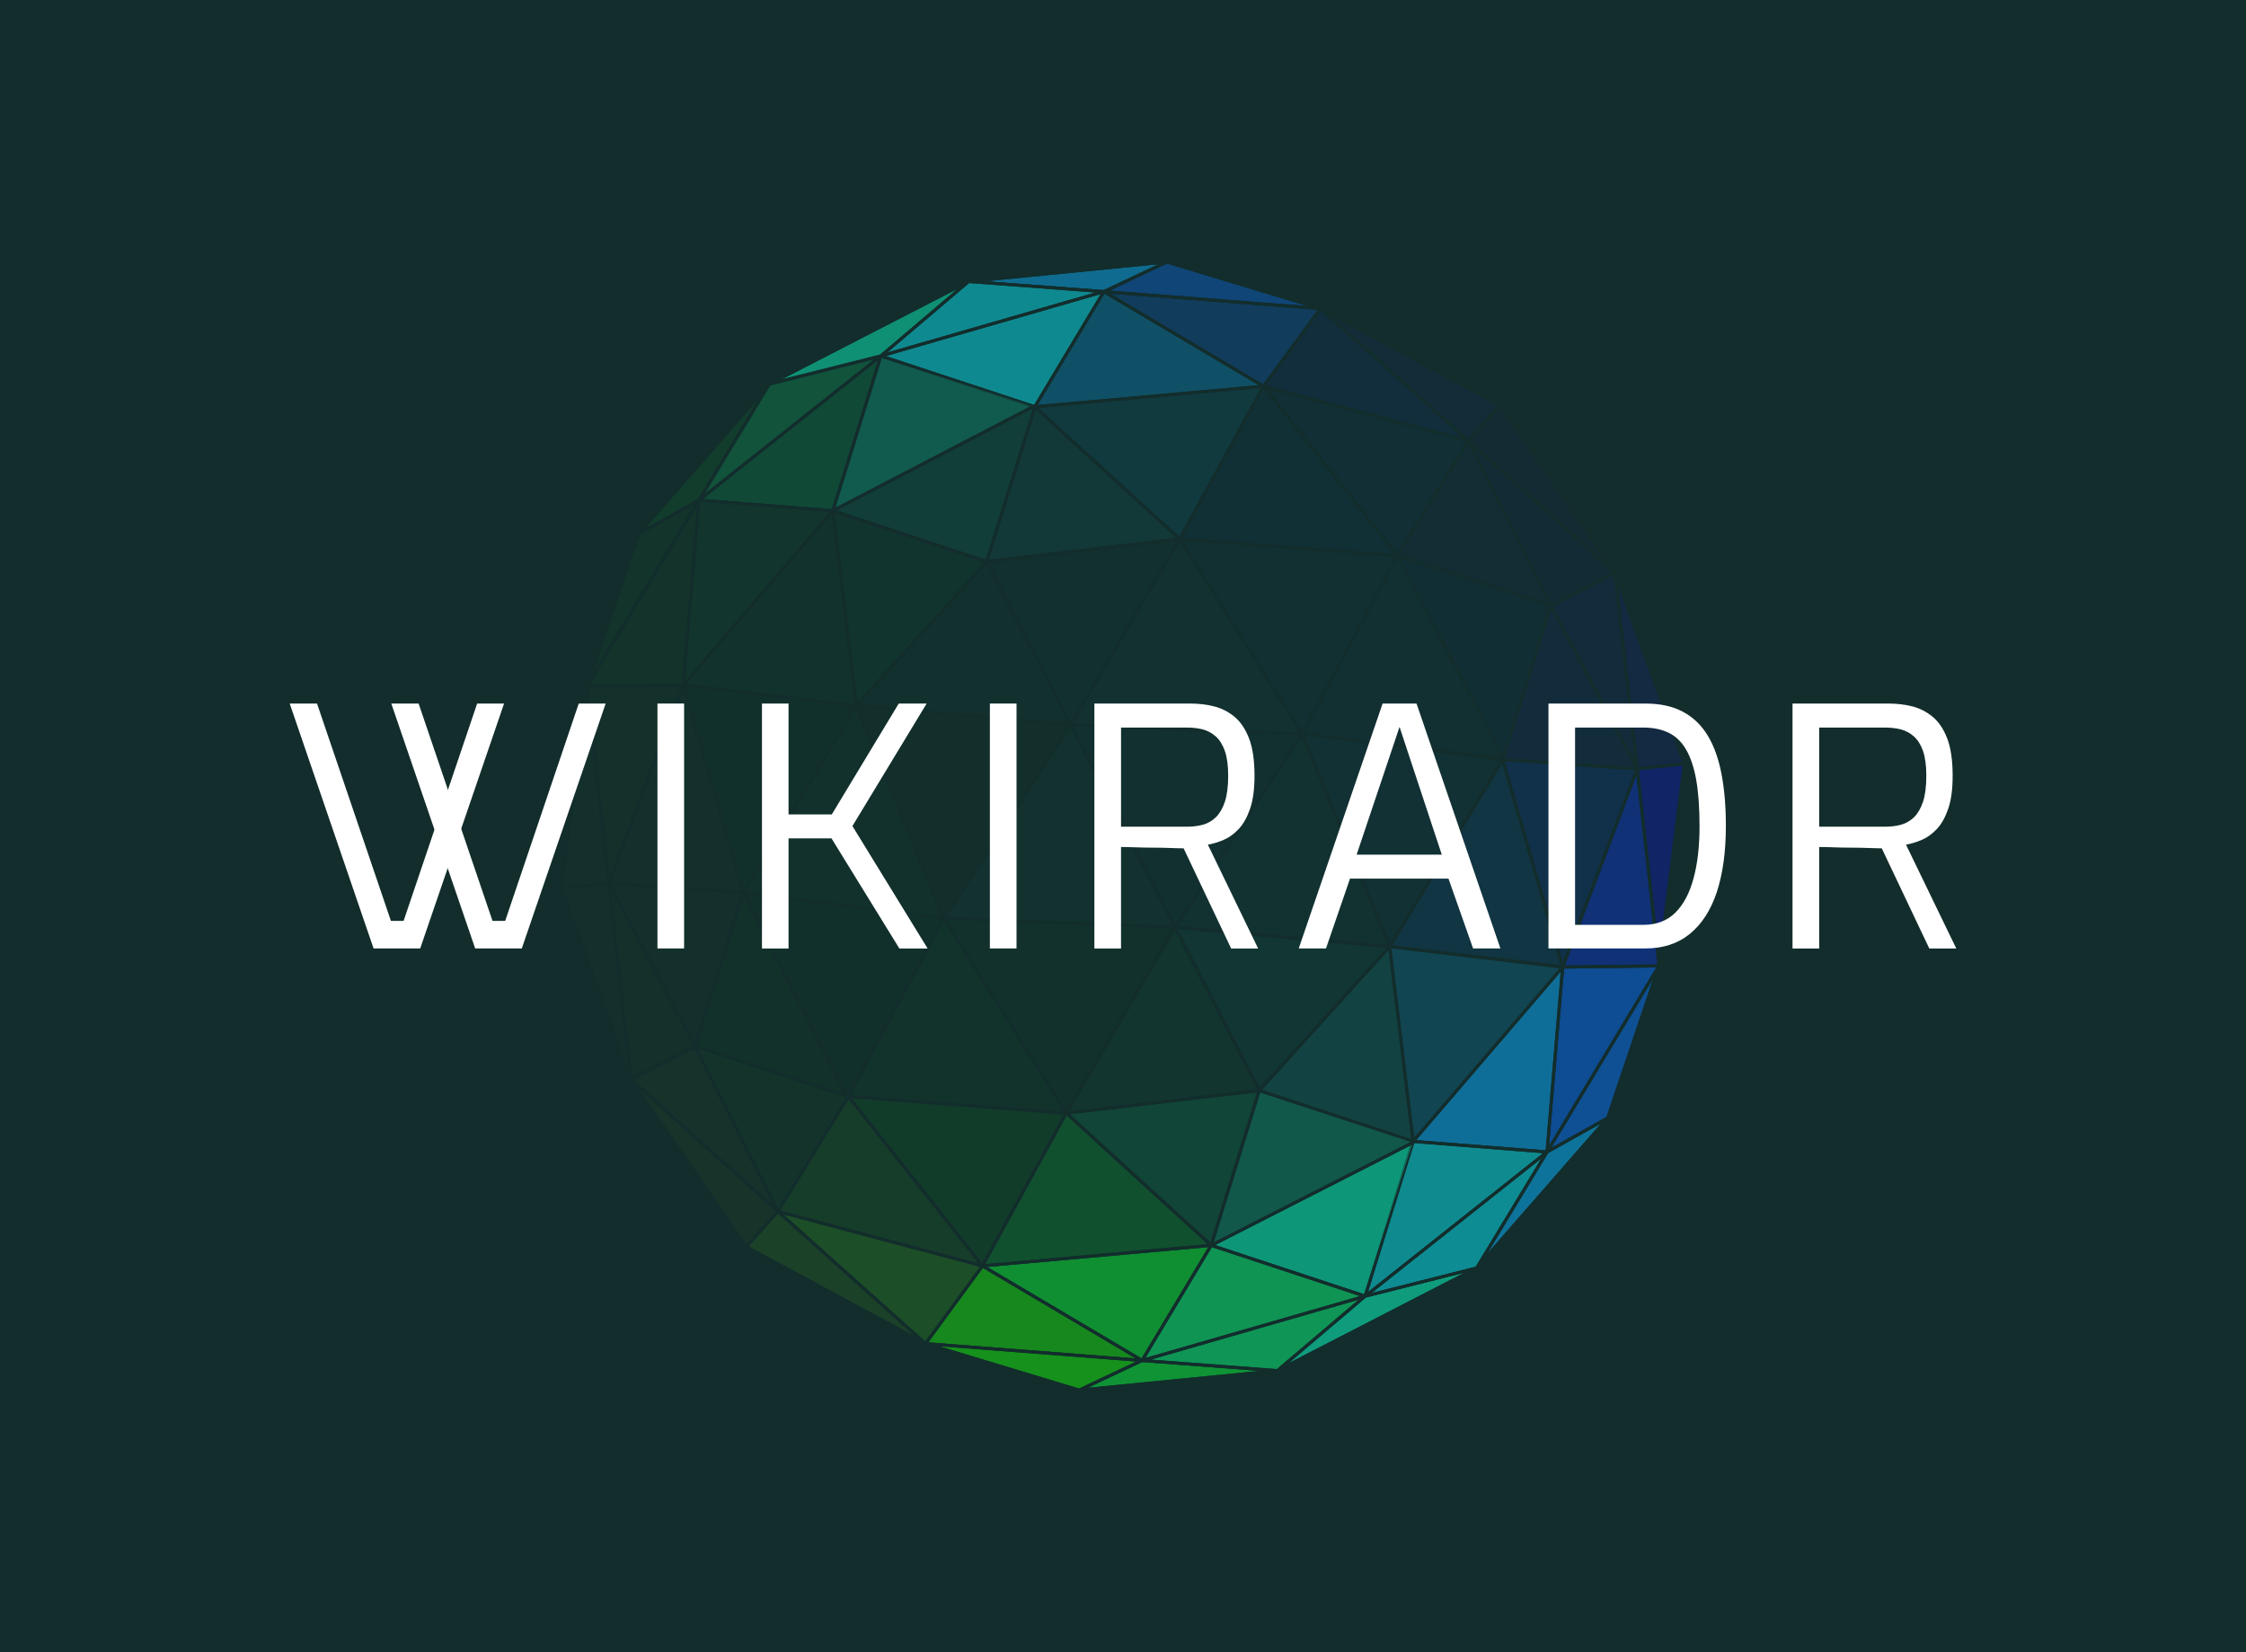 <?xml version="1.0" encoding="UTF-8"?><svg xmlns="http://www.w3.org/2000/svg" viewBox="0 0 870 640"><g id="a"><rect width="870" height="640" fill="#122d2c"/></g><g id="b"><g isolation="isolate"><g isolation="isolate" opacity=".004"><polygon points="331.714 273.337 382.233 217.545 414.797 280.803 331.714 273.337" fill="#0cf398" stroke="#122d2c" stroke-miterlimit="10" stroke-width="1.178"/><polygon points="331.714 273.337 382.233 217.545 414.797 280.803 331.714 273.337" fill="none" stroke="#122d2c" stroke-linecap="round" stroke-linejoin="round" stroke-width="1.178"/></g><g isolation="isolate" opacity=".006"><polygon points="365.656 355.78 414.797 280.803 331.714 273.337 365.656 355.78" fill="#0cf370" stroke="#122d2c" stroke-miterlimit="10" stroke-width="1.178"/><polygon points="365.656 355.78 414.797 280.803 331.714 273.337 365.656 355.78" fill="none" stroke="#122d2c" stroke-linecap="round" stroke-linejoin="round" stroke-width="1.178"/></g><g isolation="isolate" opacity=".008"><polygon points="287.933 345.755 331.714 273.337 365.656 355.78 287.933 345.755" fill="#0cf327" stroke="#122d2c" stroke-miterlimit="10" stroke-width="1.178"/><polygon points="287.933 345.755 331.714 273.337 365.656 355.78 287.933 345.755" fill="none" stroke="#122d2c" stroke-linecap="round" stroke-linejoin="round" stroke-width="1.178"/></g><g isolation="isolate" opacity=".015"><polygon points="328.126 424.787 365.656 355.78 287.933 345.755 328.126 424.787" fill="#17f30c" stroke="#122d2c" stroke-miterlimit="10" stroke-width="1.178"/><polygon points="328.126 424.787 365.656 355.78 287.933 345.755 328.126 424.787" fill="none" stroke="#122d2c" stroke-linecap="round" stroke-linejoin="round" stroke-width="1.178"/></g><g isolation="isolate" opacity=".017"><polygon points="269.28 405.351 287.933 345.755 328.126 424.787 269.28 405.351" fill="#4ef30c" stroke="#122d2c" stroke-miterlimit="10" stroke-width="1.178"/><polygon points="269.28 405.351 287.933 345.755 328.126 424.787 269.28 405.351" fill="none" stroke="#122d2c" stroke-linecap="round" stroke-linejoin="round" stroke-width="1.178"/></g><g isolation="isolate" opacity=".012"><polygon points="244.406 418.166 269.28 405.351 235.829 342.161 244.406 418.166" fill="#8af30c" stroke="#122d2c" stroke-miterlimit="10" stroke-width="1.178"/><polygon points="244.406 418.166 269.28 405.351 235.829 342.161 244.406 418.166" fill="none" stroke="#122d2c" stroke-linecap="round" stroke-linejoin="round" stroke-width="1.178"/></g><g isolation="isolate" opacity=".008"><polygon points="217.527 344.148 235.829 342.161 244.406 418.166 217.527 344.148" fill="#93f30c" stroke="#122d2c" stroke-miterlimit="10" stroke-width="1.178"/><polygon points="217.527 344.148 235.829 342.161 244.406 418.166 217.527 344.148" fill="none" stroke="#122d2c" stroke-linecap="round" stroke-linejoin="round" stroke-width="1.178"/></g><g isolation="isolate" opacity=".005"><polygon points="227.343 265.858 217.527 344.148 235.829 342.161 227.343 265.858" fill="#77f30c" stroke="#122d2c" stroke-miterlimit="10" stroke-width="1.178"/><polygon points="227.343 265.858 217.527 344.148 235.829 342.161 227.343 265.858" fill="none" stroke="#122d2c" stroke-linecap="round" stroke-linejoin="round" stroke-width="1.178"/></g><g isolation="isolate" opacity=".005"><polygon points="264.676 265.382 331.714 273.337 287.933 345.755 264.676 265.382" fill="#0cf30e" stroke="#122d2c" stroke-miterlimit="10" stroke-width="1.178"/><polygon points="264.676 265.382 331.714 273.337 287.933 345.755 264.676 265.382" fill="none" stroke="#122d2c" stroke-linecap="round" stroke-linejoin="round" stroke-width="1.178"/></g><g isolation="isolate" opacity=".006"><polygon points="235.829 342.161 264.676 265.382 287.933 345.755 235.829 342.161" fill="#46f30c" stroke="#122d2c" stroke-miterlimit="10" stroke-width="1.178"/><polygon points="235.829 342.161 264.676 265.382 287.933 345.755 235.829 342.161" fill="none" stroke="#122d2c" stroke-linecap="round" stroke-linejoin="round" stroke-width="1.178"/></g><g isolation="isolate" opacity=".008"><polygon points="455.251 359.315 365.656 355.78 414.797 280.803 455.251 359.315" fill="#0cf394" stroke="#122d2c" stroke-miterlimit="10" stroke-width="1.178"/><polygon points="455.251 359.315 365.656 355.78 414.797 280.803 455.251 359.315" fill="none" stroke="#122d2c" stroke-linecap="round" stroke-linejoin="round" stroke-width="1.178"/></g><g isolation="isolate" opacity=".01"><polygon points="235.829 342.161 269.28 405.351 287.933 345.755 235.829 342.161" fill="#65f30c" stroke="#122d2c" stroke-miterlimit="10" stroke-width="1.178"/><polygon points="235.829 342.161 269.28 405.351 287.933 345.755 235.829 342.161" fill="none" stroke="#122d2c" stroke-linecap="round" stroke-linejoin="round" stroke-width="1.178"/></g><g isolation="isolate" opacity=".004"><polygon points="227.343 265.858 235.829 342.161 264.676 265.382 227.343 265.858" fill="#4ff30c" stroke="#122d2c" stroke-miterlimit="10" stroke-width="1.178"/><polygon points="227.343 265.858 235.829 342.161 264.676 265.382 227.343 265.858" fill="none" stroke="#122d2c" stroke-linecap="round" stroke-linejoin="round" stroke-width="1.178"/></g><g isolation="isolate" opacity=".004"><polygon points="504.392 284.343 414.797 280.803 456.973 208.811 504.392 284.343" fill="#0cddf3" stroke="#122d2c" stroke-miterlimit="10" stroke-width="1.178"/><polygon points="504.392 284.343 414.797 280.803 456.973 208.811 504.392 284.343" fill="none" stroke="#122d2c" stroke-linecap="round" stroke-linejoin="round" stroke-width="1.178"/></g><g isolation="isolate" opacity=".004"><polygon points="541.358 215.225 456.973 208.811 504.392 284.343 541.358 215.225" fill="#0c94f3" stroke="#122d2c" stroke-miterlimit="10" stroke-width="1.178"/><polygon points="541.358 215.225 456.973 208.811 504.392 284.343 541.358 215.225" fill="none" stroke="#122d2c" stroke-linecap="round" stroke-linejoin="round" stroke-width="1.178"/></g><g isolation="isolate" opacity=".006"><polygon points="582.375 293.848 504.392 284.343 541.358 215.225 582.375 293.848" fill="#0c6ff3" stroke="#122d2c" stroke-miterlimit="10" stroke-width="1.178"/><polygon points="582.375 293.848 504.392 284.343 541.358 215.225 582.375 293.848" fill="none" stroke="#122d2c" stroke-linecap="round" stroke-linejoin="round" stroke-width="1.178"/></g><g isolation="isolate" opacity=".005"><polygon points="600.715 234.671 541.358 215.225 582.375 293.848 600.715 234.671" fill="#0c38f3" stroke="#122d2c" stroke-miterlimit="10" stroke-width="1.178"/><polygon points="600.715 234.671 541.358 215.225 582.375 293.848 600.715 234.671" fill="none" stroke="#122d2c" stroke-linecap="round" stroke-linejoin="round" stroke-width="1.178"/></g><g isolation="isolate" opacity=".007"><polygon points="455.251 359.315 504.392 284.343 414.797 280.803 455.251 359.315" fill="#0cf3e4" stroke="#122d2c" stroke-miterlimit="10" stroke-width="1.178"/><polygon points="455.251 359.315 504.392 284.343 414.797 280.803 455.251 359.315" fill="none" stroke="#122d2c" stroke-linecap="round" stroke-linejoin="round" stroke-width="1.178"/></g><g isolation="isolate" opacity=".031"><polygon points="413.009 431.207 487.771 422.465 455.183 359.219 413.009 431.207" fill="#0cf398" stroke="#122d2c" stroke-miterlimit="10" stroke-width="1.178"/><polygon points="413.009 431.207 487.771 422.465 455.183 359.219 413.009 431.207" fill="none" stroke="#122d2c" stroke-linecap="round" stroke-linejoin="round" stroke-width="1.178"/></g><g isolation="isolate" opacity=".017"><polygon points="365.607 355.685 455.183 359.219 413.009 431.207 365.607 355.685" fill="#0cf370" stroke="#122d2c" stroke-miterlimit="10" stroke-width="1.178"/><polygon points="365.607 355.685 455.183 359.219 413.009 431.207 365.607 355.685" fill="none" stroke="#122d2c" stroke-linecap="round" stroke-linejoin="round" stroke-width="1.178"/></g><g isolation="isolate" opacity=".025"><polygon points="328.647 424.781 413.009 431.207 365.607 355.685 328.647 424.781" fill="#0cf327" stroke="#122d2c" stroke-miterlimit="10" stroke-width="1.178"/><polygon points="328.647 424.781 413.009 431.207 365.607 355.685 328.647 424.781" fill="none" stroke="#122d2c" stroke-linecap="round" stroke-linejoin="round" stroke-width="1.178"/></g><g isolation="isolate" opacity=".025"><polygon points="244.406 418.166 269.28 405.351 301.301 469.286 244.406 418.166" fill="#8af30c" stroke="#122d2c" stroke-miterlimit="10" stroke-width="1.178"/><polygon points="244.406 418.166 269.28 405.351 301.301 469.286 244.406 418.166" fill="none" stroke="#122d2c" stroke-linecap="round" stroke-linejoin="round" stroke-width="1.178"/></g><g isolation="isolate" opacity=".036"><polygon points="289.056 483.027 301.301 469.286 244.406 418.166 289.056 483.027" fill="#93f30c" stroke="#122d2c" stroke-miterlimit="10" stroke-width="1.178"/><polygon points="289.056 483.027 301.301 469.286 244.406 418.166 289.056 483.027" fill="none" stroke="#122d2c" stroke-linecap="round" stroke-linejoin="round" stroke-width="1.178"/></g><g isolation="isolate" opacity=".097"><polygon points="358.487 520.519 289.056 483.027 301.301 469.286 358.487 520.519" fill="#77f30c" stroke="#122d2c" stroke-miterlimit="10" stroke-width="1.178"/><polygon points="358.487 520.519 289.056 483.027 301.301 469.286 358.487 520.519" fill="none" stroke="#122d2c" stroke-linecap="round" stroke-linejoin="round" stroke-width="1.178"/></g><g isolation="isolate" opacity=".07"><polygon points="380.572 490.393 413.009 431.207 328.647 424.781 380.572 490.393" fill="#0cf30e" stroke="#122d2c" stroke-miterlimit="10" stroke-width="1.178"/><polygon points="380.572 490.393 413.009 431.207 328.647 424.781 380.572 490.393" fill="none" stroke="#122d2c" stroke-linecap="round" stroke-linejoin="round" stroke-width="1.178"/></g><g isolation="isolate" opacity=".075"><polygon points="301.301 469.286 380.572 490.393 328.647 424.781 301.301 469.286" fill="#46f30c" stroke="#122d2c" stroke-miterlimit="10" stroke-width="1.178"/><polygon points="301.301 469.286 380.572 490.393 328.647 424.781 301.301 469.286" fill="none" stroke="#122d2c" stroke-linecap="round" stroke-linejoin="round" stroke-width="1.178"/></g><g isolation="isolate" opacity=".458"><polygon points="442.408 527.037 380.572 490.393 358.487 520.519 442.408 527.037" fill="#1cf30c" stroke="#122d2c" stroke-miterlimit="10" stroke-width="1.178"/><polygon points="442.408 527.037 380.572 490.393 358.487 520.519 442.408 527.037" fill="none" stroke="#122d2c" stroke-linecap="round" stroke-linejoin="round" stroke-width="1.178"/></g><g isolation="isolate" opacity=".5"><polygon points="418.033 538.537 358.487 520.519 442.408 527.037 418.033 538.537" fill="#17f30c" stroke="#122d2c" stroke-miterlimit="10" stroke-width="1.178"/><polygon points="418.033 538.537 358.487 520.519 442.408 527.037 418.033 538.537" fill="none" stroke="#122d2c" stroke-linecap="round" stroke-linejoin="round" stroke-width="1.178"/></g><g isolation="isolate" opacity=".5"><polygon points="494.829 530.985 442.408 527.037 418.033 538.537 494.829 530.985" fill="#0cf33e" stroke="#122d2c" stroke-miterlimit="10" stroke-width="1.178"/><polygon points="494.829 530.985 442.408 527.037 418.033 538.537 494.829 530.985" fill="none" stroke="#122d2c" stroke-linecap="round" stroke-linejoin="round" stroke-width="1.178"/></g><g isolation="isolate" opacity=".5"><polygon points="528.8 502.131 494.829 530.985 442.408 527.037 528.8 502.131" fill="#0cf379" stroke="#122d2c" stroke-miterlimit="10" stroke-width="1.178"/><polygon points="528.8 502.131 494.829 530.985 442.408 527.037 528.8 502.131" fill="none" stroke="#122d2c" stroke-linecap="round" stroke-linejoin="round" stroke-width="1.178"/></g><g isolation="isolate" opacity=".477"><polygon points="469.169 482.443 548.062 442.205 528.8 502.131 469.169 482.443" fill="#0cf3bc" stroke="#122d2c" stroke-miterlimit="10" stroke-width="1.178"/><polygon points="469.169 482.443 548.062 442.205 528.8 502.131 469.169 482.443" fill="none" stroke="#122d2c" stroke-linecap="round" stroke-linejoin="round" stroke-width="1.178"/></g><g isolation="isolate" opacity=".104"><polygon points="413.009 431.207 469.169 482.443 487.771 422.465 413.009 431.207" fill="#0cf381" stroke="#122d2c" stroke-miterlimit="10" stroke-width="1.178"/><polygon points="413.009 431.207 469.169 482.443 487.771 422.465 413.009 431.207" fill="none" stroke="#122d2c" stroke-linecap="round" stroke-linejoin="round" stroke-width="1.178"/></g><g isolation="isolate" opacity=".481"><polygon points="380.572 490.393 469.169 482.443 442.408 527.037 380.572 490.393" fill="#0cf338" stroke="#122d2c" stroke-miterlimit="10" stroke-width="1.178"/><polygon points="380.572 490.393 469.169 482.443 442.408 527.037 380.572 490.393" fill="none" stroke="#122d2c" stroke-linecap="round" stroke-linejoin="round" stroke-width="1.178"/></g><g isolation="isolate" opacity=".034"><polygon points="301.301 469.286 269.28 405.351 328.647 424.781 301.301 469.286" fill="#65f30c" stroke="#122d2c" stroke-miterlimit="10" stroke-width="1.178"/><polygon points="301.301 469.286 269.28 405.351 328.647 424.781 301.301 469.286" fill="none" stroke="#122d2c" stroke-linecap="round" stroke-linejoin="round" stroke-width="1.178"/></g><g isolation="isolate" opacity=".163"><polygon points="469.169 482.443 380.572 490.393 413.009 431.207 469.169 482.443" fill="#0cf341" stroke="#122d2c" stroke-miterlimit="10" stroke-width="1.178"/><polygon points="469.169 482.443 380.572 490.393 413.009 431.207 469.169 482.443" fill="none" stroke="#122d2c" stroke-linecap="round" stroke-linejoin="round" stroke-width="1.178"/></g><g isolation="isolate" opacity=".161"><polygon points="358.487 520.519 301.301 469.286 380.572 490.393 358.487 520.519" fill="#4ff30c" stroke="#122d2c" stroke-miterlimit="10" stroke-width="1.178"/><polygon points="358.487 520.519 301.301 469.286 380.572 490.393 358.487 520.519" fill="none" stroke="#122d2c" stroke-linecap="round" stroke-linejoin="round" stroke-width="1.178"/></g><g isolation="isolate" opacity=".5"><polygon points="442.408 527.037 528.8 502.131 469.169 482.443 442.408 527.037" fill="#0cf378" stroke="#122d2c" stroke-miterlimit="10" stroke-width="1.178"/><polygon points="442.408 527.037 528.8 502.131 469.169 482.443 442.408 527.037" fill="none" stroke="#122d2c" stroke-linecap="round" stroke-linejoin="round" stroke-width="1.178"/></g><g isolation="isolate" opacity=".175"><polygon points="487.771 422.465 548.062 442.205 469.169 482.443 487.771 422.465" fill="#0cf3bc" stroke="#122d2c" stroke-miterlimit="10" stroke-width="1.178"/><polygon points="487.771 422.465 548.062 442.205 469.169 482.443 487.771 422.465" fill="none" stroke="#122d2c" stroke-linecap="round" stroke-linejoin="round" stroke-width="1.178"/></g><g isolation="isolate" opacity=".025"><polygon points="538.28 366.69 487.771 422.465 455.183 359.219 538.28 366.69" fill="#0cf3e0" stroke="#122d2c" stroke-miterlimit="10" stroke-width="1.178"/><polygon points="538.28 366.69 487.771 422.465 455.183 359.219 538.28 366.69" fill="none" stroke="#122d2c" stroke-linecap="round" stroke-linejoin="round" stroke-width="1.178"/></g><g isolation="isolate" opacity=".012"><polygon points="504.33 284.225 455.183 359.219 538.28 366.69 504.33 284.225" fill="#0cddf3" stroke="#122d2c" stroke-miterlimit="10" stroke-width="1.178"/><polygon points="504.33 284.225 455.183 359.219 538.28 366.69 504.33 284.225" fill="none" stroke="#122d2c" stroke-linecap="round" stroke-linejoin="round" stroke-width="1.178"/></g><g isolation="isolate" opacity=".011"><polygon points="582.063 294.267 538.28 366.69 504.33 284.225 582.063 294.267" fill="#0c94f3" stroke="#122d2c" stroke-miterlimit="10" stroke-width="1.178"/><polygon points="582.063 294.267 538.28 366.69 504.33 284.225 582.063 294.267" fill="none" stroke="#122d2c" stroke-linecap="round" stroke-linejoin="round" stroke-width="1.178"/></g><g isolation="isolate" opacity=".005"><polygon points="625.575 221.857 600.715 234.671 634.175 297.85 625.575 221.857" fill="#1c0cf3" stroke="#122d2c" stroke-miterlimit="10" stroke-width="1.178"/><polygon points="625.575 221.857 600.715 234.671 634.175 297.85 625.575 221.857" fill="none" stroke="#122d2c" stroke-linecap="round" stroke-linejoin="round" stroke-width="1.178"/></g><g isolation="isolate" opacity=".006"><polygon points="652.472 295.861 634.175 297.85 625.575 221.857 652.472 295.861" fill="#260cf3" stroke="#122d2c" stroke-miterlimit="10" stroke-width="1.178"/><polygon points="652.472 295.861 634.175 297.85 625.575 221.857 652.472 295.861" fill="none" stroke="#122d2c" stroke-linecap="round" stroke-linejoin="round" stroke-width="1.178"/></g><g isolation="isolate" opacity=".01"><polygon points="642.651 374.169 652.472 295.861 634.175 297.85 642.651 374.169" fill="#0c0ff3" stroke="#122d2c" stroke-miterlimit="10" stroke-width="1.178"/><polygon points="642.651 374.169 652.472 295.861 634.175 297.85 642.651 374.169" fill="none" stroke="#122d2c" stroke-linecap="round" stroke-linejoin="round" stroke-width="1.178"/></g><g isolation="isolate" opacity=".019"><polygon points="605.306 374.636 538.28 366.69 582.063 294.267 605.306 374.636" fill="#0c7bf3" stroke="#122d2c" stroke-miterlimit="10" stroke-width="1.178"/><polygon points="605.306 374.636 538.28 366.69 582.063 294.267 605.306 374.636" fill="none" stroke="#122d2c" stroke-linecap="round" stroke-linejoin="round" stroke-width="1.178"/></g><g isolation="isolate" opacity=".013"><polygon points="634.175 297.85 605.306 374.636 582.063 294.267 634.175 297.85" fill="#0c40f3" stroke="#122d2c" stroke-miterlimit="10" stroke-width="1.178"/><polygon points="634.175 297.85 605.306 374.636 582.063 294.267 634.175 297.85" fill="none" stroke="#122d2c" stroke-linecap="round" stroke-linejoin="round" stroke-width="1.178"/></g><g isolation="isolate" opacity=".038"><polygon points="599.246 446.262 605.306 374.636 642.651 374.169 599.246 446.262" fill="#0c6af3" stroke="#122d2c" stroke-miterlimit="10" stroke-width="1.178"/><polygon points="599.246 446.262 605.306 374.636 642.651 374.169 599.246 446.262" fill="none" stroke="#122d2c" stroke-linecap="round" stroke-linejoin="round" stroke-width="1.178"/></g><g isolation="isolate" opacity=".044"><polygon points="622.758 433.115 642.651 374.169 599.246 446.262 622.758 433.115" fill="#0c6ff3" stroke="#122d2c" stroke-miterlimit="10" stroke-width="1.178"/><polygon points="622.758 433.115 642.651 374.169 599.246 446.262 622.758 433.115" fill="none" stroke="#122d2c" stroke-linecap="round" stroke-linejoin="round" stroke-width="1.178"/></g><g isolation="isolate" opacity=".106"><polygon points="572 491.225 599.246 446.262 622.758 433.115 572 491.225" fill="#0cabf3" stroke="#122d2c" stroke-miterlimit="10" stroke-width="1.178"/><polygon points="572 491.225 599.246 446.262 622.758 433.115 572 491.225" fill="none" stroke="#122d2c" stroke-linecap="round" stroke-linejoin="round" stroke-width="1.178"/></g><g isolation="isolate" opacity=".264"><polygon points="528.8 502.131 572 491.225 599.246 446.262 528.8 502.131" fill="#0ce6f3" stroke="#122d2c" stroke-miterlimit="10" stroke-width="1.178"/><polygon points="528.8 502.131 572 491.225 599.246 446.262 528.8 502.131" fill="none" stroke="#122d2c" stroke-linecap="round" stroke-linejoin="round" stroke-width="1.178"/></g><g isolation="isolate" opacity=".062"><polygon points="538.28 366.69 547.378 442.164 487.771 422.465 538.28 366.69" fill="#0ceff3" stroke="#122d2c" stroke-miterlimit="10" stroke-width="1.178"/><polygon points="538.28 366.69 547.378 442.164 487.771 422.465 538.28 366.69" fill="none" stroke="#122d2c" stroke-linecap="round" stroke-linejoin="round" stroke-width="1.178"/></g><g isolation="isolate" opacity=".081"><polygon points="605.306 374.636 547.378 442.164 599.246 446.262 605.306 374.636" fill="#0ca5f3" stroke="#122d2c" stroke-miterlimit="10" stroke-width="1.178"/><polygon points="605.306 374.636 547.378 442.164 599.246 446.262 605.306 374.636" fill="none" stroke="#122d2c" stroke-linecap="round" stroke-linejoin="round" stroke-width="1.178"/></g><g isolation="isolate" opacity=".007"><polygon points="634.175 297.85 600.715 234.671 582.063 294.267 634.175 297.85" fill="#0c21f3" stroke="#122d2c" stroke-miterlimit="10" stroke-width="1.178"/><polygon points="634.175 297.85 600.715 234.671 582.063 294.267 634.175 297.85" fill="none" stroke="#122d2c" stroke-linecap="round" stroke-linejoin="round" stroke-width="1.178"/></g><g isolation="isolate" opacity=".049"><polygon points="547.378 442.164 605.306 374.636 538.28 366.69 547.378 442.164" fill="#0caef3" stroke="#122d2c" stroke-miterlimit="10" stroke-width="1.178"/><polygon points="547.378 442.164 605.306 374.636 538.28 366.69 547.378 442.164" fill="none" stroke="#122d2c" stroke-linecap="round" stroke-linejoin="round" stroke-width="1.178"/></g><g isolation="isolate" opacity=".017"><polygon points="642.651 374.169 634.175 297.85 605.306 374.636 642.651 374.169" fill="#0c37f3" stroke="#122d2c" stroke-miterlimit="10" stroke-width="1.178"/><polygon points="642.651 374.169 634.175 297.85 605.306 374.636 642.651 374.169" fill="none" stroke="#122d2c" stroke-linecap="round" stroke-linejoin="round" stroke-width="1.178"/></g><g isolation="isolate" opacity=".255"><polygon points="599.246 446.262 528.8 502.131 547.378 442.164 599.246 446.262" fill="#0ce6f3" stroke="#122d2c" stroke-miterlimit="10" stroke-width="1.178"/><polygon points="599.246 446.262 528.8 502.131 547.378 442.164 599.246 446.262" fill="none" stroke="#122d2c" stroke-linecap="round" stroke-linejoin="round" stroke-width="1.178"/></g><g isolation="isolate" opacity=".5"><polygon points="494.829 530.985 572 491.225 528.8 502.131 494.829 530.985" fill="#0cf3bc" stroke="#122d2c" stroke-miterlimit="10" stroke-width="1.178"/><polygon points="494.829 530.985 572 491.225 528.8 502.131 494.829 530.985" fill="none" stroke="#122d2c" stroke-linecap="round" stroke-linejoin="round" stroke-width="1.178"/></g></g><g isolation="isolate" opacity=".014"><polygon points="331.714 273.337 382.233 217.545 414.797 280.803 331.714 273.337" fill="#0cf398" stroke="#122d2c" stroke-miterlimit="10" stroke-width="1.178"/><polygon points="331.714 273.337 382.233 217.545 414.797 280.803 331.714 273.337" fill="none" stroke="#122d2c" stroke-linecap="round" stroke-linejoin="round" stroke-width="1.178"/></g><g isolation="isolate" opacity=".007"><polygon points="365.656 355.78 414.797 280.803 331.714 273.337 365.656 355.78" fill="#0cf370" stroke="#122d2c" stroke-miterlimit="10" stroke-width="1.178"/><polygon points="365.656 355.78 414.797 280.803 331.714 273.337 365.656 355.78" fill="none" stroke="#122d2c" stroke-linecap="round" stroke-linejoin="round" stroke-width="1.178"/></g><g isolation="isolate" opacity=".007"><polygon points="287.933 345.755 331.714 273.337 365.656 355.78 287.933 345.755" fill="#0cf327" stroke="#122d2c" stroke-miterlimit="10" stroke-width="1.178"/><polygon points="287.933 345.755 331.714 273.337 365.656 355.78 287.933 345.755" fill="none" stroke="#122d2c" stroke-linecap="round" stroke-linejoin="round" stroke-width="1.178"/></g><g isolation="isolate" opacity=".004"><polygon points="328.126 424.787 365.656 355.78 287.933 345.755 328.126 424.787" fill="#17f30c" stroke="#122d2c" stroke-miterlimit="10" stroke-width="1.178"/><polygon points="328.126 424.787 365.656 355.78 287.933 345.755 328.126 424.787" fill="none" stroke="#122d2c" stroke-linecap="round" stroke-linejoin="round" stroke-width="1.178"/></g><g isolation="isolate" opacity=".004"><polygon points="269.28 405.351 287.933 345.755 328.126 424.787 269.28 405.351" fill="#4ef30c" stroke="#122d2c" stroke-miterlimit="10" stroke-width="1.178"/><polygon points="269.28 405.351 287.933 345.755 328.126 424.787 269.28 405.351" fill="none" stroke="#122d2c" stroke-linecap="round" stroke-linejoin="round" stroke-width="1.178"/></g><g isolation="isolate" opacity=".004"><polygon points="244.406 418.166 269.28 405.351 235.829 342.161 244.406 418.166" fill="#8af30c" stroke="#122d2c" stroke-miterlimit="10" stroke-width="1.178"/><polygon points="244.406 418.166 269.28 405.351 235.829 342.161 244.406 418.166" fill="none" stroke="#122d2c" stroke-linecap="round" stroke-linejoin="round" stroke-width="1.178"/></g><g isolation="isolate" opacity=".005"><polygon points="217.527 344.148 235.829 342.161 244.406 418.166 217.527 344.148" fill="#93f30c" stroke="#122d2c" stroke-miterlimit="10" stroke-width="1.178"/><polygon points="217.527 344.148 235.829 342.161 244.406 418.166 217.527 344.148" fill="none" stroke="#122d2c" stroke-linecap="round" stroke-linejoin="round" stroke-width="1.178"/></g><g isolation="isolate" opacity=".009"><polygon points="227.343 265.858 217.527 344.148 235.829 342.161 227.343 265.858" fill="#77f30c" stroke="#122d2c" stroke-miterlimit="10" stroke-width="1.178"/><polygon points="227.343 265.858 217.527 344.148 235.829 342.161 227.343 265.858" fill="none" stroke="#122d2c" stroke-linecap="round" stroke-linejoin="round" stroke-width="1.178"/></g><g isolation="isolate" opacity=".013"><polygon points="264.676 265.382 331.714 273.337 287.933 345.755 264.676 265.382" fill="#0cf30e" stroke="#122d2c" stroke-miterlimit="10" stroke-width="1.178"/><polygon points="264.676 265.382 331.714 273.337 287.933 345.755 264.676 265.382" fill="none" stroke="#122d2c" stroke-linecap="round" stroke-linejoin="round" stroke-width="1.178"/></g><g isolation="isolate" opacity=".01"><polygon points="235.829 342.161 264.676 265.382 287.933 345.755 235.829 342.161" fill="#46f30c" stroke="#122d2c" stroke-miterlimit="10" stroke-width="1.178"/><polygon points="235.829 342.161 264.676 265.382 287.933 345.755 235.829 342.161" fill="none" stroke="#122d2c" stroke-linecap="round" stroke-linejoin="round" stroke-width="1.178"/></g><g isolation="isolate" opacity=".029"><polygon points="270.754 193.761 264.676 265.382 227.343 265.858 270.754 193.761" fill="#1cf30c" stroke="#122d2c" stroke-miterlimit="10" stroke-width="1.178"/><polygon points="270.754 193.761 264.676 265.382 227.343 265.858 270.754 193.761" fill="none" stroke="#122d2c" stroke-linecap="round" stroke-linejoin="round" stroke-width="1.178"/></g><g isolation="isolate" opacity=".037"><polygon points="247.237 206.911 227.343 265.858 270.754 193.761 247.237 206.911" fill="#17f30c" stroke="#122d2c" stroke-miterlimit="10" stroke-width="1.178"/><polygon points="247.237 206.911 227.343 265.858 270.754 193.761 247.237 206.911" fill="none" stroke="#122d2c" stroke-linecap="round" stroke-linejoin="round" stroke-width="1.178"/></g><g isolation="isolate" opacity=".085"><polygon points="297.986 148.78 270.754 193.761 247.237 206.911 297.986 148.78" fill="#0cf33e" stroke="#122d2c" stroke-miterlimit="10" stroke-width="1.178"/><polygon points="297.986 148.78 270.754 193.761 247.237 206.911 297.986 148.78" fill="none" stroke="#122d2c" stroke-linecap="round" stroke-linejoin="round" stroke-width="1.178"/></g><g isolation="isolate" opacity=".188"><polygon points="341.198 137.898 297.986 148.78 270.754 193.761 341.198 137.898" fill="#0cf379" stroke="#122d2c" stroke-miterlimit="10" stroke-width="1.178"/><polygon points="341.198 137.898 297.986 148.78 270.754 193.761 341.198 137.898" fill="none" stroke="#122d2c" stroke-linecap="round" stroke-linejoin="round" stroke-width="1.178"/></g><g isolation="isolate" opacity=".235"><polygon points="322.603 197.858 401.171 156.997 341.198 137.898 322.603 197.858" fill="#0cf3bc" stroke="#122d2c" stroke-miterlimit="10" stroke-width="1.178"/><polygon points="322.603 197.858 401.171 156.997 341.198 137.898 322.603 197.858" fill="none" stroke="#122d2c" stroke-linecap="round" stroke-linejoin="round" stroke-width="1.178"/></g><g isolation="isolate" opacity=".033"><polygon points="331.714 273.337 322.603 197.858 382.233 217.545 331.714 273.337" fill="#0cf381" stroke="#122d2c" stroke-miterlimit="10" stroke-width="1.178"/><polygon points="331.714 273.337 322.603 197.858 382.233 217.545 331.714 273.337" fill="none" stroke="#122d2c" stroke-linecap="round" stroke-linejoin="round" stroke-width="1.178"/></g><g isolation="isolate" opacity=".05"><polygon points="264.676 265.382 322.603 197.858 270.754 193.761 264.676 265.382" fill="#0cf338" stroke="#122d2c" stroke-miterlimit="10" stroke-width="1.178"/><polygon points="264.676 265.382 322.603 197.858 270.754 193.761 264.676 265.382" fill="none" stroke="#122d2c" stroke-linecap="round" stroke-linejoin="round" stroke-width="1.178"/></g><g isolation="isolate" opacity=".004"><polygon points="455.251 359.315 365.656 355.78 414.797 280.803 455.251 359.315" fill="#0cf394" stroke="#122d2c" stroke-miterlimit="10" stroke-width="1.178"/><polygon points="455.251 359.315 365.656 355.78 414.797 280.803 455.251 359.315" fill="none" stroke="#122d2c" stroke-linecap="round" stroke-linejoin="round" stroke-width="1.178"/></g><g isolation="isolate" opacity=".006"><polygon points="235.829 342.161 269.28 405.351 287.933 345.755 235.829 342.161" fill="#65f30c" stroke="#122d2c" stroke-miterlimit="10" stroke-width="1.178"/><polygon points="235.829 342.161 269.28 405.351 287.933 345.755 235.829 342.161" fill="none" stroke="#122d2c" stroke-linecap="round" stroke-linejoin="round" stroke-width="1.178"/></g><g isolation="isolate" opacity=".029"><polygon points="322.603 197.858 264.676 265.382 331.714 273.337 322.603 197.858" fill="#0cf341" stroke="#122d2c" stroke-miterlimit="10" stroke-width="1.178"/><polygon points="322.603 197.858 264.676 265.382 331.714 273.337 322.603 197.858" fill="none" stroke="#122d2c" stroke-linecap="round" stroke-linejoin="round" stroke-width="1.178"/></g><g isolation="isolate" opacity=".013"><polygon points="227.343 265.858 235.829 342.161 264.676 265.382 227.343 265.858" fill="#4ff30c" stroke="#122d2c" stroke-miterlimit="10" stroke-width="1.178"/><polygon points="227.343 265.858 235.829 342.161 264.676 265.382 227.343 265.858" fill="none" stroke="#122d2c" stroke-linecap="round" stroke-linejoin="round" stroke-width="1.178"/></g><g isolation="isolate" opacity=".146"><polygon points="270.754 193.761 341.198 137.898 322.603 197.858 270.754 193.761" fill="#0cf378" stroke="#122d2c" stroke-miterlimit="10" stroke-width="1.178"/><polygon points="270.754 193.761 341.198 137.898 322.603 197.858 270.754 193.761" fill="none" stroke="#122d2c" stroke-linecap="round" stroke-linejoin="round" stroke-width="1.178"/></g><g isolation="isolate" opacity=".086"><polygon points="382.233 217.545 401.171 156.997 322.603 197.858 382.233 217.545" fill="#0cf3bc" stroke="#122d2c" stroke-miterlimit="10" stroke-width="1.178"/><polygon points="382.233 217.545 401.171 156.997 322.603 197.858 382.233 217.545" fill="none" stroke="#122d2c" stroke-linecap="round" stroke-linejoin="round" stroke-width="1.178"/></g><g isolation="isolate" opacity=".018"><polygon points="456.973 208.811 382.233 217.545 414.797 280.803 456.973 208.811" fill="#0cf3e0" stroke="#122d2c" stroke-miterlimit="10" stroke-width="1.178"/><polygon points="456.973 208.811 382.233 217.545 414.797 280.803 456.973 208.811" fill="none" stroke="#122d2c" stroke-linecap="round" stroke-linejoin="round" stroke-width="1.178"/></g><g isolation="isolate" opacity=".01"><polygon points="504.392 284.343 414.797 280.803 456.973 208.811 504.392 284.343" fill="#0cddf3" stroke="#122d2c" stroke-miterlimit="10" stroke-width="1.178"/><polygon points="504.392 284.343 414.797 280.803 456.973 208.811 504.392 284.343" fill="none" stroke="#122d2c" stroke-linecap="round" stroke-linejoin="round" stroke-width="1.178"/></g><g isolation="isolate" opacity=".015"><polygon points="541.358 215.225 456.973 208.811 504.392 284.343 541.358 215.225" fill="#0c94f3" stroke="#122d2c" stroke-miterlimit="10" stroke-width="1.178"/><polygon points="541.358 215.225 456.973 208.811 504.392 284.343 541.358 215.225" fill="none" stroke="#122d2c" stroke-linecap="round" stroke-linejoin="round" stroke-width="1.178"/></g><g isolation="isolate" opacity=".009"><polygon points="582.375 293.848 504.392 284.343 541.358 215.225 582.375 293.848" fill="#0c6ff3" stroke="#122d2c" stroke-miterlimit="10" stroke-width="1.178"/><polygon points="582.375 293.848 504.392 284.343 541.358 215.225 582.375 293.848" fill="none" stroke="#122d2c" stroke-linecap="round" stroke-linejoin="round" stroke-width="1.178"/></g><g isolation="isolate" opacity=".012"><polygon points="600.715 234.671 541.358 215.225 582.375 293.848 600.715 234.671" fill="#0c38f3" stroke="#122d2c" stroke-miterlimit="10" stroke-width="1.178"/><polygon points="600.715 234.671 541.358 215.225 582.375 293.848 600.715 234.671" fill="none" stroke="#122d2c" stroke-linecap="round" stroke-linejoin="round" stroke-width="1.178"/></g><g isolation="isolate" opacity=".017"><polygon points="625.575 221.857 600.715 234.671 568.703 170.724 625.575 221.857" fill="#1c0cf3" stroke="#122d2c" stroke-miterlimit="10" stroke-width="1.178"/><polygon points="625.575 221.857 600.715 234.671 568.703 170.724 625.575 221.857" fill="none" stroke="#122d2c" stroke-linecap="round" stroke-linejoin="round" stroke-width="1.178"/></g><g isolation="isolate" opacity=".023"><polygon points="580.949 156.979 568.703 170.724 625.575 221.857 580.949 156.979" fill="#260cf3" stroke="#122d2c" stroke-miterlimit="10" stroke-width="1.178"/><polygon points="580.949 156.979 568.703 170.724 625.575 221.857 580.949 156.979" fill="none" stroke="#122d2c" stroke-linecap="round" stroke-linejoin="round" stroke-width="1.178"/></g><g isolation="isolate" opacity=".054"><polygon points="511.513 119.505 580.949 156.979 568.703 170.724 511.513 119.505" fill="#0c0ff3" stroke="#122d2c" stroke-miterlimit="10" stroke-width="1.178"/><polygon points="511.513 119.505 580.949 156.979 568.703 170.724 511.513 119.505" fill="none" stroke="#122d2c" stroke-linecap="round" stroke-linejoin="round" stroke-width="1.178"/></g><g isolation="isolate" opacity=".04"><polygon points="489.422 149.634 456.973 208.811 541.358 215.225 489.422 149.634" fill="#0c7bf3" stroke="#122d2c" stroke-miterlimit="10" stroke-width="1.178"/><polygon points="489.422 149.634 456.973 208.811 541.358 215.225 489.422 149.634" fill="none" stroke="#122d2c" stroke-linecap="round" stroke-linejoin="round" stroke-width="1.178"/></g><g isolation="isolate" opacity=".043"><polygon points="568.703 170.724 489.422 149.634 541.358 215.225 568.703 170.724" fill="#0c40f3" stroke="#122d2c" stroke-miterlimit="10" stroke-width="1.178"/><polygon points="568.703 170.724 489.422 149.634 541.358 215.225 568.703 170.724" fill="none" stroke="#122d2c" stroke-linecap="round" stroke-linejoin="round" stroke-width="1.178"/></g><g isolation="isolate" opacity=".232"><polygon points="427.592 112.972 489.422 149.634 511.513 119.505 427.592 112.972" fill="#0c6af3" stroke="#122d2c" stroke-miterlimit="10" stroke-width="1.178"/><polygon points="427.592 112.972 489.422 149.634 511.513 119.505 427.592 112.972" fill="none" stroke="#122d2c" stroke-linecap="round" stroke-linejoin="round" stroke-width="1.178"/></g><g isolation="isolate" opacity=".372"><polygon points="451.954 101.463 511.513 119.505 427.592 112.972 451.954 101.463" fill="#0c6ff3" stroke="#122d2c" stroke-miterlimit="10" stroke-width="1.178"/><polygon points="451.954 101.463 511.513 119.505 427.592 112.972 451.954 101.463" fill="none" stroke="#122d2c" stroke-linecap="round" stroke-linejoin="round" stroke-width="1.178"/></g><g isolation="isolate" opacity=".5"><polygon points="375.171 109.039 427.592 112.972 451.954 101.463 375.171 109.039" fill="#0cabf3" stroke="#122d2c" stroke-miterlimit="10" stroke-width="1.178"/><polygon points="375.171 109.039 427.592 112.972 451.954 101.463 375.171 109.039" fill="none" stroke="#122d2c" stroke-linecap="round" stroke-linejoin="round" stroke-width="1.178"/></g><g isolation="isolate" opacity=".5"><polygon points="341.198 137.898 375.171 109.039 427.592 112.972 341.198 137.898" fill="#0ce6f3" stroke="#122d2c" stroke-miterlimit="10" stroke-width="1.178"/><polygon points="341.198 137.898 375.171 109.039 427.592 112.972 341.198 137.898" fill="none" stroke="#122d2c" stroke-linecap="round" stroke-linejoin="round" stroke-width="1.178"/></g><g isolation="isolate" opacity=".055"><polygon points="456.973 208.811 400.829 157.585 382.233 217.545 456.973 208.811" fill="#0ceff3" stroke="#122d2c" stroke-miterlimit="10" stroke-width="1.178"/><polygon points="456.973 208.811 400.829 157.585 382.233 217.545 456.973 208.811" fill="none" stroke="#122d2c" stroke-linecap="round" stroke-linejoin="round" stroke-width="1.178"/></g><g isolation="isolate" opacity=".29"><polygon points="489.422 149.634 400.829 157.585 427.592 112.972 489.422 149.634" fill="#0ca5f3" stroke="#122d2c" stroke-miterlimit="10" stroke-width="1.178"/><polygon points="489.422 149.634 400.829 157.585 427.592 112.972 489.422 149.634" fill="none" stroke="#122d2c" stroke-linecap="round" stroke-linejoin="round" stroke-width="1.178"/></g><g isolation="isolate" opacity=".005"><polygon points="455.251 359.315 504.392 284.343 414.797 280.803 455.251 359.315" fill="#0cf3e4" stroke="#122d2c" stroke-miterlimit="10" stroke-width="1.178"/><polygon points="455.251 359.315 504.392 284.343 414.797 280.803 455.251 359.315" fill="none" stroke="#122d2c" stroke-linecap="round" stroke-linejoin="round" stroke-width="1.178"/></g><g isolation="isolate" opacity=".021"><polygon points="568.703 170.724 600.715 234.671 541.358 215.225 568.703 170.724" fill="#0c21f3" stroke="#122d2c" stroke-miterlimit="10" stroke-width="1.178"/><polygon points="568.703 170.724 600.715 234.671 541.358 215.225 568.703 170.724" fill="none" stroke="#122d2c" stroke-linecap="round" stroke-linejoin="round" stroke-width="1.178"/></g><g isolation="isolate" opacity=".09"><polygon points="400.829 157.585 489.422 149.634 456.973 208.811 400.829 157.585" fill="#0caef3" stroke="#122d2c" stroke-miterlimit="10" stroke-width="1.178"/><polygon points="400.829 157.585 489.422 149.634 456.973 208.811 400.829 157.585" fill="none" stroke="#122d2c" stroke-linecap="round" stroke-linejoin="round" stroke-width="1.178"/></g><g isolation="isolate" opacity=".084"><polygon points="511.513 119.505 568.703 170.724 489.422 149.634 511.513 119.505" fill="#0c37f3" stroke="#122d2c" stroke-miterlimit="10" stroke-width="1.178"/><polygon points="511.513 119.505 568.703 170.724 489.422 149.634 511.513 119.505" fill="none" stroke="#122d2c" stroke-linecap="round" stroke-linejoin="round" stroke-width="1.178"/></g><g isolation="isolate" opacity=".5"><polygon points="427.592 112.972 341.198 137.898 400.829 157.585 427.592 112.972" fill="#0ce6f3" stroke="#122d2c" stroke-miterlimit="10" stroke-width="1.178"/><polygon points="427.592 112.972 341.198 137.898 400.829 157.585 427.592 112.972" fill="none" stroke="#122d2c" stroke-linecap="round" stroke-linejoin="round" stroke-width="1.178"/></g><g isolation="isolate" opacity=".5"><polygon points="297.986 148.78 375.171 109.039 341.198 137.898 297.986 148.78" fill="#0cf3bc" stroke="#122d2c" stroke-miterlimit="10" stroke-width="1.178"/><polygon points="297.986 148.78 375.171 109.039 341.198 137.898 297.986 148.78" fill="none" stroke="#122d2c" stroke-linecap="round" stroke-linejoin="round" stroke-width="1.178"/></g><g isolation="isolate" opacity=".004"><polygon points="504.33 284.225 455.183 359.219 538.28 366.69 504.33 284.225" fill="#0cddf3" stroke="#122d2c" stroke-miterlimit="10" stroke-width="1.178"/><polygon points="504.33 284.225 455.183 359.219 538.28 366.69 504.33 284.225" fill="none" stroke="#122d2c" stroke-linecap="round" stroke-linejoin="round" stroke-width="1.178"/></g><g isolation="isolate" opacity=".005"><polygon points="582.063 294.267 538.28 366.69 504.33 284.225 582.063 294.267" fill="#0c94f3" stroke="#122d2c" stroke-miterlimit="10" stroke-width="1.178"/><polygon points="582.063 294.267 538.28 366.69 504.33 284.225 582.063 294.267" fill="none" stroke="#122d2c" stroke-linecap="round" stroke-linejoin="round" stroke-width="1.178"/></g><g isolation="isolate" opacity=".009"><polygon points="625.575 221.857 600.715 234.671 634.175 297.85 625.575 221.857" fill="#1c0cf3" stroke="#122d2c" stroke-miterlimit="10" stroke-width="1.178"/><polygon points="625.575 221.857 600.715 234.671 634.175 297.85 625.575 221.857" fill="none" stroke="#122d2c" stroke-linecap="round" stroke-linejoin="round" stroke-width="1.178"/></g><g isolation="isolate" opacity=".006"><polygon points="652.472 295.861 634.175 297.85 625.575 221.857 652.472 295.861" fill="#260cf3" stroke="#122d2c" stroke-miterlimit="10" stroke-width="1.178"/><polygon points="652.472 295.861 634.175 297.85 625.575 221.857 652.472 295.861" fill="none" stroke="#122d2c" stroke-linecap="round" stroke-linejoin="round" stroke-width="1.178"/></g><g isolation="isolate" opacity=".004"><polygon points="642.651 374.169 652.472 295.861 634.175 297.85 642.651 374.169" fill="#0c0ff3" stroke="#122d2c" stroke-miterlimit="10" stroke-width="1.178"/><polygon points="642.651 374.169 652.472 295.861 634.175 297.85 642.651 374.169" fill="none" stroke="#122d2c" stroke-linecap="round" stroke-linejoin="round" stroke-width="1.178"/></g><g isolation="isolate" opacity=".004"><polygon points="605.306 374.636 538.28 366.69 582.063 294.267 605.306 374.636" fill="#0c7bf3" stroke="#122d2c" stroke-miterlimit="10" stroke-width="1.178"/><polygon points="605.306 374.636 538.28 366.69 582.063 294.267 605.306 374.636" fill="none" stroke="#122d2c" stroke-linecap="round" stroke-linejoin="round" stroke-width="1.178"/></g><g isolation="isolate" opacity=".005"><polygon points="634.175 297.85 605.306 374.636 582.063 294.267 634.175 297.85" fill="#0c40f3" stroke="#122d2c" stroke-miterlimit="10" stroke-width="1.178"/><polygon points="634.175 297.85 605.306 374.636 582.063 294.267 634.175 297.85" fill="none" stroke="#122d2c" stroke-linecap="round" stroke-linejoin="round" stroke-width="1.178"/></g><g isolation="isolate" opacity=".008"><polygon points="634.175 297.85 600.715 234.671 582.063 294.267 634.175 297.85" fill="#0c21f3" stroke="#122d2c" stroke-miterlimit="10" stroke-width="1.178"/><polygon points="634.175 297.85 600.715 234.671 582.063 294.267 634.175 297.85" fill="none" stroke="#122d2c" stroke-linecap="round" stroke-linejoin="round" stroke-width="1.178"/></g><g isolation="isolate" opacity=".005"><polygon points="455.251 359.315 365.656 355.78 414.797 280.803 455.251 359.315" fill="#0cf394" stroke="#122d2c" stroke-miterlimit="10" stroke-width="1.178"/><polygon points="455.251 359.315 365.656 355.78 414.797 280.803 455.251 359.315" fill="none" stroke="#122d2c" stroke-linecap="round" stroke-linejoin="round" stroke-width="1.178"/></g><g isolation="isolate" opacity=".006"><polygon points="504.392 284.343 414.797 280.803 456.973 208.811 504.392 284.343" fill="#0cddf3" stroke="#122d2c" stroke-miterlimit="10" stroke-width="1.178"/><polygon points="504.392 284.343 414.797 280.803 456.973 208.811 504.392 284.343" fill="none" stroke="#122d2c" stroke-linecap="round" stroke-linejoin="round" stroke-width="1.178"/></g><g isolation="isolate" opacity=".009"><polygon points="541.358 215.225 456.973 208.811 504.392 284.343 541.358 215.225" fill="#0c94f3" stroke="#122d2c" stroke-miterlimit="10" stroke-width="1.178"/><polygon points="541.358 215.225 456.973 208.811 504.392 284.343 541.358 215.225" fill="none" stroke="#122d2c" stroke-linecap="round" stroke-linejoin="round" stroke-width="1.178"/></g><g isolation="isolate" opacity=".019"><polygon points="582.375 293.848 504.392 284.343 541.358 215.225 582.375 293.848" fill="#0c6ff3" stroke="#122d2c" stroke-miterlimit="10" stroke-width="1.178"/><polygon points="582.375 293.848 504.392 284.343 541.358 215.225 582.375 293.848" fill="none" stroke="#122d2c" stroke-linecap="round" stroke-linejoin="round" stroke-width="1.178"/></g><g isolation="isolate" opacity=".03"><polygon points="600.715 234.671 541.358 215.225 582.375 293.848 600.715 234.671" fill="#0c38f3" stroke="#122d2c" stroke-miterlimit="10" stroke-width="1.178"/><polygon points="600.715 234.671 541.358 215.225 582.375 293.848 600.715 234.671" fill="none" stroke="#122d2c" stroke-linecap="round" stroke-linejoin="round" stroke-width="1.178"/></g><g isolation="isolate" opacity=".027"><polygon points="625.575 221.857 600.715 234.671 568.703 170.724 625.575 221.857" fill="#1c0cf3" stroke="#122d2c" stroke-miterlimit="10" stroke-width="1.178"/><polygon points="625.575 221.857 600.715 234.671 568.703 170.724 625.575 221.857" fill="none" stroke="#122d2c" stroke-linecap="round" stroke-linejoin="round" stroke-width="1.178"/></g><g isolation="isolate" opacity=".018"><polygon points="580.949 156.979 568.703 170.724 625.575 221.857 580.949 156.979" fill="#260cf3" stroke="#122d2c" stroke-miterlimit="10" stroke-width="1.178"/><polygon points="580.949 156.979 568.703 170.724 625.575 221.857 580.949 156.979" fill="none" stroke="#122d2c" stroke-linecap="round" stroke-linejoin="round" stroke-width="1.178"/></g><g isolation="isolate" opacity=".009"><polygon points="511.513 119.505 580.949 156.979 568.703 170.724 511.513 119.505" fill="#0c0ff3" stroke="#122d2c" stroke-miterlimit="10" stroke-width="1.178"/><polygon points="511.513 119.505 580.949 156.979 568.703 170.724 511.513 119.505" fill="none" stroke="#122d2c" stroke-linecap="round" stroke-linejoin="round" stroke-width="1.178"/></g><g isolation="isolate" opacity=".007"><polygon points="489.422 149.634 456.973 208.811 541.358 215.225 489.422 149.634" fill="#0c7bf3" stroke="#122d2c" stroke-miterlimit="10" stroke-width="1.178"/><polygon points="489.422 149.634 456.973 208.811 541.358 215.225 489.422 149.634" fill="none" stroke="#122d2c" stroke-linecap="round" stroke-linejoin="round" stroke-width="1.178"/></g><g isolation="isolate" opacity=".01"><polygon points="568.703 170.724 489.422 149.634 541.358 215.225 568.703 170.724" fill="#0c40f3" stroke="#122d2c" stroke-miterlimit="10" stroke-width="1.178"/><polygon points="568.703 170.724 489.422 149.634 541.358 215.225 568.703 170.724" fill="none" stroke="#122d2c" stroke-linecap="round" stroke-linejoin="round" stroke-width="1.178"/></g><g isolation="isolate" opacity=".004"><polygon points="427.592 112.972 489.422 149.634 511.513 119.505 427.592 112.972" fill="#0c6af3" stroke="#122d2c" stroke-miterlimit="10" stroke-width="1.178"/><polygon points="427.592 112.972 489.422 149.634 511.513 119.505 427.592 112.972" fill="none" stroke="#122d2c" stroke-linecap="round" stroke-linejoin="round" stroke-width="1.178"/></g><g isolation="isolate" opacity=".006"><polygon points="455.251 359.315 504.392 284.343 414.797 280.803 455.251 359.315" fill="#0cf3e4" stroke="#122d2c" stroke-miterlimit="10" stroke-width="1.178"/><polygon points="455.251 359.315 504.392 284.343 414.797 280.803 455.251 359.315" fill="none" stroke="#122d2c" stroke-linecap="round" stroke-linejoin="round" stroke-width="1.178"/></g><g isolation="isolate" opacity=".019"><polygon points="568.703 170.724 600.715 234.671 541.358 215.225 568.703 170.724" fill="#0c21f3" stroke="#122d2c" stroke-miterlimit="10" stroke-width="1.178"/><polygon points="568.703 170.724 600.715 234.671 541.358 215.225 568.703 170.724" fill="none" stroke="#122d2c" stroke-linecap="round" stroke-linejoin="round" stroke-width="1.178"/></g><g isolation="isolate" opacity=".004"><polygon points="400.829 157.585 489.422 149.634 456.973 208.811 400.829 157.585" fill="#0caef3" stroke="#122d2c" stroke-miterlimit="10" stroke-width="1.178"/><polygon points="400.829 157.585 489.422 149.634 456.973 208.811 400.829 157.585" fill="none" stroke="#122d2c" stroke-linecap="round" stroke-linejoin="round" stroke-width="1.178"/></g><g isolation="isolate" opacity=".007"><polygon points="511.513 119.505 568.703 170.724 489.422 149.634 511.513 119.505" fill="#0c37f3" stroke="#122d2c" stroke-miterlimit="10" stroke-width="1.178"/><polygon points="511.513 119.505 568.703 170.724 489.422 149.634 511.513 119.505" fill="none" stroke="#122d2c" stroke-linecap="round" stroke-linejoin="round" stroke-width="1.178"/></g><g isolation="isolate" opacity=".013"><polygon points="413.009 431.207 487.771 422.465 455.183 359.219 413.009 431.207" fill="#0cf398" stroke="#122d2c" stroke-miterlimit="10" stroke-width="1.178"/><polygon points="413.009 431.207 487.771 422.465 455.183 359.219 413.009 431.207" fill="none" stroke="#122d2c" stroke-linecap="round" stroke-linejoin="round" stroke-width="1.178"/></g><g isolation="isolate" opacity=".007"><polygon points="365.607 355.685 455.183 359.219 413.009 431.207 365.607 355.685" fill="#0cf370" stroke="#122d2c" stroke-miterlimit="10" stroke-width="1.178"/><polygon points="365.607 355.685 455.183 359.219 413.009 431.207 365.607 355.685" fill="none" stroke="#122d2c" stroke-linecap="round" stroke-linejoin="round" stroke-width="1.178"/></g><g isolation="isolate" opacity=".006"><polygon points="328.647 424.781 413.009 431.207 365.607 355.685 328.647 424.781" fill="#0cf327" stroke="#122d2c" stroke-miterlimit="10" stroke-width="1.178"/><polygon points="328.647 424.781 413.009 431.207 365.607 355.685 328.647 424.781" fill="none" stroke="#122d2c" stroke-linecap="round" stroke-linejoin="round" stroke-width="1.178"/></g><g isolation="isolate" opacity=".004"><polygon points="358.487 520.519 289.056 483.027 301.301 469.286 358.487 520.519" fill="#77f30c" stroke="#122d2c" stroke-miterlimit="10" stroke-width="1.178"/><polygon points="358.487 520.519 289.056 483.027 301.301 469.286 358.487 520.519" fill="none" stroke="#122d2c" stroke-linecap="round" stroke-linejoin="round" stroke-width="1.178"/></g><g isolation="isolate" opacity=".008"><polygon points="380.572 490.393 413.009 431.207 328.647 424.781 380.572 490.393" fill="#0cf30e" stroke="#122d2c" stroke-miterlimit="10" stroke-width="1.178"/><polygon points="380.572 490.393 413.009 431.207 328.647 424.781 380.572 490.393" fill="none" stroke="#122d2c" stroke-linecap="round" stroke-linejoin="round" stroke-width="1.178"/></g><g isolation="isolate" opacity=".005"><polygon points="301.301 469.286 380.572 490.393 328.647 424.781 301.301 469.286" fill="#46f30c" stroke="#122d2c" stroke-miterlimit="10" stroke-width="1.178"/><polygon points="301.301 469.286 380.572 490.393 328.647 424.781 301.301 469.286" fill="none" stroke="#122d2c" stroke-linecap="round" stroke-linejoin="round" stroke-width="1.178"/></g><g isolation="isolate" opacity=".011"><polygon points="442.408 527.037 380.572 490.393 358.487 520.519 442.408 527.037" fill="#1cf30c" stroke="#122d2c" stroke-miterlimit="10" stroke-width="1.178"/><polygon points="442.408 527.037 380.572 490.393 358.487 520.519 442.408 527.037" fill="none" stroke="#122d2c" stroke-linecap="round" stroke-linejoin="round" stroke-width="1.178"/></g><g isolation="isolate" opacity=".013"><polygon points="418.033 538.537 358.487 520.519 442.408 527.037 418.033 538.537" fill="#17f30c" stroke="#122d2c" stroke-miterlimit="10" stroke-width="1.178"/><polygon points="418.033 538.537 358.487 520.519 442.408 527.037 418.033 538.537" fill="none" stroke="#122d2c" stroke-linecap="round" stroke-linejoin="round" stroke-width="1.178"/></g><g isolation="isolate" opacity=".025"><polygon points="494.829 530.985 442.408 527.037 418.033 538.537 494.829 530.985" fill="#0cf33e" stroke="#122d2c" stroke-miterlimit="10" stroke-width="1.178"/><polygon points="494.829 530.985 442.408 527.037 418.033 538.537 494.829 530.985" fill="none" stroke="#122d2c" stroke-linecap="round" stroke-linejoin="round" stroke-width="1.178"/></g><g isolation="isolate" opacity=".051"><polygon points="528.8 502.131 494.829 530.985 442.408 527.037 528.8 502.131" fill="#0cf379" stroke="#122d2c" stroke-miterlimit="10" stroke-width="1.178"/><polygon points="528.8 502.131 494.829 530.985 442.408 527.037 528.8 502.131" fill="none" stroke="#122d2c" stroke-linecap="round" stroke-linejoin="round" stroke-width="1.178"/></g><g isolation="isolate" opacity=".106"><polygon points="469.169 482.443 548.062 442.205 528.8 502.131 469.169 482.443" fill="#0cf3bc" stroke="#122d2c" stroke-miterlimit="10" stroke-width="1.178"/><polygon points="469.169 482.443 548.062 442.205 528.8 502.131 469.169 482.443" fill="none" stroke="#122d2c" stroke-linecap="round" stroke-linejoin="round" stroke-width="1.178"/></g><g isolation="isolate" opacity=".022"><polygon points="413.009 431.207 469.169 482.443 487.771 422.465 413.009 431.207" fill="#0cf381" stroke="#122d2c" stroke-miterlimit="10" stroke-width="1.178"/><polygon points="413.009 431.207 469.169 482.443 487.771 422.465 413.009 431.207" fill="none" stroke="#122d2c" stroke-linecap="round" stroke-linejoin="round" stroke-width="1.178"/></g><g isolation="isolate" opacity=".021"><polygon points="380.572 490.393 469.169 482.443 442.408 527.037 380.572 490.393" fill="#0cf338" stroke="#122d2c" stroke-miterlimit="10" stroke-width="1.178"/><polygon points="380.572 490.393 469.169 482.443 442.408 527.037 380.572 490.393" fill="none" stroke="#122d2c" stroke-linecap="round" stroke-linejoin="round" stroke-width="1.178"/></g><g isolation="isolate" opacity=".016"><polygon points="469.169 482.443 380.572 490.393 413.009 431.207 469.169 482.443" fill="#0cf341" stroke="#122d2c" stroke-miterlimit="10" stroke-width="1.178"/><polygon points="469.169 482.443 380.572 490.393 413.009 431.207 469.169 482.443" fill="none" stroke="#122d2c" stroke-linecap="round" stroke-linejoin="round" stroke-width="1.178"/></g><g isolation="isolate" opacity=".006"><polygon points="358.487 520.519 301.301 469.286 380.572 490.393 358.487 520.519" fill="#4ff30c" stroke="#122d2c" stroke-miterlimit="10" stroke-width="1.178"/><polygon points="358.487 520.519 301.301 469.286 380.572 490.393 358.487 520.519" fill="none" stroke="#122d2c" stroke-linecap="round" stroke-linejoin="round" stroke-width="1.178"/></g><g isolation="isolate" opacity=".049"><polygon points="442.408 527.037 528.8 502.131 469.169 482.443 442.408 527.037" fill="#0cf378" stroke="#122d2c" stroke-miterlimit="10" stroke-width="1.178"/><polygon points="442.408 527.037 528.8 502.131 469.169 482.443 442.408 527.037" fill="none" stroke="#122d2c" stroke-linecap="round" stroke-linejoin="round" stroke-width="1.178"/></g><g isolation="isolate" opacity=".059"><polygon points="487.771 422.465 548.062 442.205 469.169 482.443 487.771 422.465" fill="#0cf3bc" stroke="#122d2c" stroke-miterlimit="10" stroke-width="1.178"/><polygon points="487.771 422.465 548.062 442.205 469.169 482.443 487.771 422.465" fill="none" stroke="#122d2c" stroke-linecap="round" stroke-linejoin="round" stroke-width="1.178"/></g><g isolation="isolate" opacity=".02"><polygon points="538.28 366.69 487.771 422.465 455.183 359.219 538.28 366.69" fill="#0cf3e0" stroke="#122d2c" stroke-miterlimit="10" stroke-width="1.178"/><polygon points="538.28 366.69 487.771 422.465 455.183 359.219 538.28 366.69" fill="none" stroke="#122d2c" stroke-linecap="round" stroke-linejoin="round" stroke-width="1.178"/></g><g isolation="isolate" opacity=".014"><polygon points="504.33 284.225 455.183 359.219 538.28 366.69 504.33 284.225" fill="#0cddf3" stroke="#122d2c" stroke-miterlimit="10" stroke-width="1.178"/><polygon points="504.33 284.225 455.183 359.219 538.28 366.69 504.33 284.225" fill="none" stroke="#122d2c" stroke-linecap="round" stroke-linejoin="round" stroke-width="1.178"/></g><g isolation="isolate" opacity=".026"><polygon points="582.063 294.267 538.28 366.69 504.33 284.225 582.063 294.267" fill="#0c94f3" stroke="#122d2c" stroke-miterlimit="10" stroke-width="1.178"/><polygon points="582.063 294.267 538.28 366.69 504.33 284.225 582.063 294.267" fill="none" stroke="#122d2c" stroke-linecap="round" stroke-linejoin="round" stroke-width="1.178"/></g><g isolation="isolate" opacity=".061"><polygon points="625.575 221.857 600.715 234.671 634.175 297.85 625.575 221.857" fill="#1c0cf3" stroke="#122d2c" stroke-miterlimit="10" stroke-width="1.178"/><polygon points="625.575 221.857 600.715 234.671 634.175 297.85 625.575 221.857" fill="none" stroke="#122d2c" stroke-linecap="round" stroke-linejoin="round" stroke-width="1.178"/></g><g isolation="isolate" opacity=".103"><polygon points="652.472 295.861 634.175 297.85 625.575 221.857 652.472 295.861" fill="#260cf3" stroke="#122d2c" stroke-miterlimit="10" stroke-width="1.178"/><polygon points="652.472 295.861 634.175 297.85 625.575 221.857 652.472 295.861" fill="none" stroke="#122d2c" stroke-linecap="round" stroke-linejoin="round" stroke-width="1.178"/></g><g isolation="isolate" opacity=".279"><polygon points="642.651 374.169 652.472 295.861 634.175 297.85 642.651 374.169" fill="#0c0ff3" stroke="#122d2c" stroke-miterlimit="10" stroke-width="1.178"/><polygon points="642.651 374.169 652.472 295.861 634.175 297.85 642.651 374.169" fill="none" stroke="#122d2c" stroke-linecap="round" stroke-linejoin="round" stroke-width="1.178"/></g><g isolation="isolate" opacity=".09"><polygon points="605.306 374.636 538.28 366.69 582.063 294.267 605.306 374.636" fill="#0c7bf3" stroke="#122d2c" stroke-miterlimit="10" stroke-width="1.178"/><polygon points="605.306 374.636 538.28 366.69 582.063 294.267 605.306 374.636" fill="none" stroke="#122d2c" stroke-linecap="round" stroke-linejoin="round" stroke-width="1.178"/></g><g isolation="isolate" opacity=".142"><polygon points="634.175 297.85 605.306 374.636 582.063 294.267 634.175 297.85" fill="#0c40f3" stroke="#122d2c" stroke-miterlimit="10" stroke-width="1.178"/><polygon points="634.175 297.85 605.306 374.636 582.063 294.267 634.175 297.85" fill="none" stroke="#122d2c" stroke-linecap="round" stroke-linejoin="round" stroke-width="1.178"/></g><g isolation="isolate" opacity=".5"><polygon points="599.246 446.262 605.306 374.636 642.651 374.169 599.246 446.262" fill="#0c6af3" stroke="#122d2c" stroke-miterlimit="10" stroke-width="1.178"/><polygon points="599.246 446.262 605.306 374.636 642.651 374.169 599.246 446.262" fill="none" stroke="#122d2c" stroke-linecap="round" stroke-linejoin="round" stroke-width="1.178"/></g><g isolation="isolate" opacity=".5"><polygon points="622.758 433.115 642.651 374.169 599.246 446.262 622.758 433.115" fill="#0c6ff3" stroke="#122d2c" stroke-miterlimit="10" stroke-width="1.178"/><polygon points="622.758 433.115 642.651 374.169 599.246 446.262 622.758 433.115" fill="none" stroke="#122d2c" stroke-linecap="round" stroke-linejoin="round" stroke-width="1.178"/></g><g isolation="isolate" opacity=".5"><polygon points="572 491.225 599.246 446.262 622.758 433.115 572 491.225" fill="#0cabf3" stroke="#122d2c" stroke-miterlimit="10" stroke-width="1.178"/><polygon points="572 491.225 599.246 446.262 622.758 433.115 572 491.225" fill="none" stroke="#122d2c" stroke-linecap="round" stroke-linejoin="round" stroke-width="1.178"/></g><g isolation="isolate" opacity=".345"><polygon points="528.8 502.131 572 491.225 599.246 446.262 528.8 502.131" fill="#0ce6f3" stroke="#122d2c" stroke-miterlimit="10" stroke-width="1.178"/><polygon points="528.8 502.131 572 491.225 599.246 446.262 528.8 502.131" fill="none" stroke="#122d2c" stroke-linecap="round" stroke-linejoin="round" stroke-width="1.178"/></g><g isolation="isolate" opacity=".06"><polygon points="538.28 366.69 547.378 442.164 487.771 422.465 538.28 366.69" fill="#0ceff3" stroke="#122d2c" stroke-miterlimit="10" stroke-width="1.178"/><polygon points="538.28 366.69 547.378 442.164 487.771 422.465 538.28 366.69" fill="none" stroke="#122d2c" stroke-linecap="round" stroke-linejoin="round" stroke-width="1.178"/></g><g isolation="isolate" opacity=".5"><polygon points="605.306 374.636 547.378 442.164 599.246 446.262 605.306 374.636" fill="#0ca5f3" stroke="#122d2c" stroke-miterlimit="10" stroke-width="1.178"/><polygon points="605.306 374.636 547.378 442.164 599.246 446.262 605.306 374.636" fill="none" stroke="#122d2c" stroke-linecap="round" stroke-linejoin="round" stroke-width="1.178"/></g><g isolation="isolate" opacity=".069"><polygon points="634.175 297.85 600.715 234.671 582.063 294.267 634.175 297.85" fill="#0c21f3" stroke="#122d2c" stroke-miterlimit="10" stroke-width="1.178"/><polygon points="634.175 297.85 600.715 234.671 582.063 294.267 634.175 297.85" fill="none" stroke="#122d2c" stroke-linecap="round" stroke-linejoin="round" stroke-width="1.178"/></g><g isolation="isolate" opacity=".152"><polygon points="547.378 442.164 605.306 374.636 538.28 366.69 547.378 442.164" fill="#0caef3" stroke="#122d2c" stroke-miterlimit="10" stroke-width="1.178"/><polygon points="547.378 442.164 605.306 374.636 538.28 366.69 547.378 442.164" fill="none" stroke="#122d2c" stroke-linecap="round" stroke-linejoin="round" stroke-width="1.178"/></g><g isolation="isolate" opacity=".357"><polygon points="642.651 374.169 634.175 297.85 605.306 374.636 642.651 374.169" fill="#0c37f3" stroke="#122d2c" stroke-miterlimit="10" stroke-width="1.178"/><polygon points="642.651 374.169 634.175 297.85 605.306 374.636 642.651 374.169" fill="none" stroke="#122d2c" stroke-linecap="round" stroke-linejoin="round" stroke-width="1.178"/></g><g isolation="isolate" opacity=".334"><polygon points="599.246 446.262 528.8 502.131 547.378 442.164 599.246 446.262" fill="#0ce6f3" stroke="#122d2c" stroke-miterlimit="10" stroke-width="1.178"/><polygon points="599.246 446.262 528.8 502.131 547.378 442.164 599.246 446.262" fill="none" stroke="#122d2c" stroke-linecap="round" stroke-linejoin="round" stroke-width="1.178"/></g><g isolation="isolate" opacity=".123"><polygon points="494.829 530.985 572 491.225 528.8 502.131 494.829 530.985" fill="#0cf3bc" stroke="#122d2c" stroke-miterlimit="10" stroke-width="1.178"/><polygon points="494.829 530.985 572 491.225 528.8 502.131 494.829 530.985" fill="none" stroke="#122d2c" stroke-linecap="round" stroke-linejoin="round" stroke-width="1.178"/></g><rect x="254.669" y="272.551" width="10.323" height="94.871" fill="#fff"/><polygon points="295.149 367.423 295.149 272.551 305.446 272.551 305.446 315.491 322.203 315.491 348.13 272.551 358.938 272.551 330.192 320.003 359.325 367.449 348.385 367.449 322.072 324.765 305.446 324.765 305.446 367.449 295.149 367.449 295.149 367.423" fill="#fff"/><rect x="383.435" y="272.551" width="10.323" height="94.871" fill="#fff"/><path d="M434.239,320.259h25.513c2.23,0,4.309-.256,6.205-.774,1.895-.512,3.561-1.482,5.017-2.892,1.463-1.436,2.617-3.43,3.489-5.995.84-2.591,1.279-5.942,1.279-10.068,0-3.948-.439-7.149-1.279-9.608-.872-2.433-2.053-4.329-3.561-5.66-1.515-1.331-3.207-2.23-5.076-2.715-1.895-.466-3.916-.695-6.073-.695h-25.513v38.408ZM423.915,367.423v-94.871h37.404c3.07,0,6.093.387,9.018,1.102,2.919.741,5.555,2.105,7.916,4.073,2.355,1.974,4.224,4.794,5.608,8.428,1.384,3.666,2.079,8.454,2.079,14.377,0,5.175-.564,9.399-1.692,12.704-1.128,3.306-2.564,5.923-4.381,7.87-1.797,1.922-3.765,3.352-5.87,4.25-2.099.898-4.152,1.508-6.119,1.869l19.466,40.224h-10.448l-18.423-38.814c-1.384,0-3.102-.052-5.149-.131-2.079-.072-4.276-.125-6.585-.125-2.328,0-4.585-.052-6.762-.131-2.204-.072-4.099-.125-5.739-.125v39.326h-10.323v-.026Z" fill="#fff"/><path d="M525.49,331.094h32.997l-16.37-49.498-16.626,49.498ZM503.072,367.423l32.485-94.871h13.144l32.485,94.871h-10.579l-9.53-27.055h-38.145l-9.3,27.055h-10.559Z" fill="#fff"/><path d="M610.111,358.28h26.438c5.07,0,9.195-1.567,12.376-4.689,3.174-3.155,5.529-7.562,7.07-13.301,1.561-5.686,2.328-12.475,2.328-20.286,0-7.051-.433-12.993-1.279-17.859-.872-4.84-2.177-8.789-3.948-11.786-1.738-2.997-3.994-5.175-6.762-6.506-2.741-1.331-6.021-2-9.786-2h-26.438v76.448-.02ZM599.807,367.423v-94.871h37.509c5.765,0,10.605,1.049,14.58,3.181,3.942,2.099,7.149,5.175,9.582,9.195,2.459,4.047,4.224,9.018,5.352,14.882,1.128,5.896,1.692,12.632,1.692,20.194,0,9.963-1.181,18.469-3.483,25.513-2.335,7.044-5.818,12.455-10.454,16.246-4.637,3.791-10.402,5.66-17.269,5.66h-37.509Z" fill="#fff"/><path d="M704.667,320.259h25.52c2.23,0,4.303-.256,6.198-.774,1.869-.512,3.561-1.482,5.024-2.892,1.456-1.436,2.61-3.43,3.483-5.995.846-2.591,1.279-5.942,1.279-10.068,0-3.948-.433-7.149-1.279-9.608-.872-2.433-2.046-4.329-3.561-5.66-1.508-1.331-3.201-2.23-5.07-2.715-1.895-.466-3.922-.695-6.073-.695h-25.52v38.408ZM694.344,367.423v-94.871h37.378c3.102,0,6.126.387,9.044,1.102,2.919.741,5.562,2.105,7.916,4.073,2.361,1.974,4.23,4.794,5.614,8.428,1.384,3.666,2.073,8.454,2.073,14.377,0,5.175-.564,9.399-1.692,12.704-1.128,3.306-2.558,5.923-4.381,7.87-1.79,1.922-3.765,3.352-5.863,4.25-2.105.898-4.152,1.508-6.126,1.869l19.473,40.224h-10.454l-18.417-38.814c-1.384,0-3.102-.052-5.155-.131-2.073-.072-4.25-.125-6.578-.125-2.335,0-4.591-.052-6.769-.131-2.204-.072-4.099-.125-5.739-.125v39.326h-10.323v-.026Z" fill="#fff"/><polyline points="156.341 356.738 184.825 272.551 195.254 272.551 162.768 367.423 144.706 367.423 112.221 272.551 122.8 272.551 151.422 356.738" fill="#fff"/><polyline points="195.693 356.738 224.177 272.551 234.606 272.551 202.12 367.423 184.058 367.423 151.573 272.551 162.152 272.551 190.774 356.738" fill="#fff"/></g></svg>